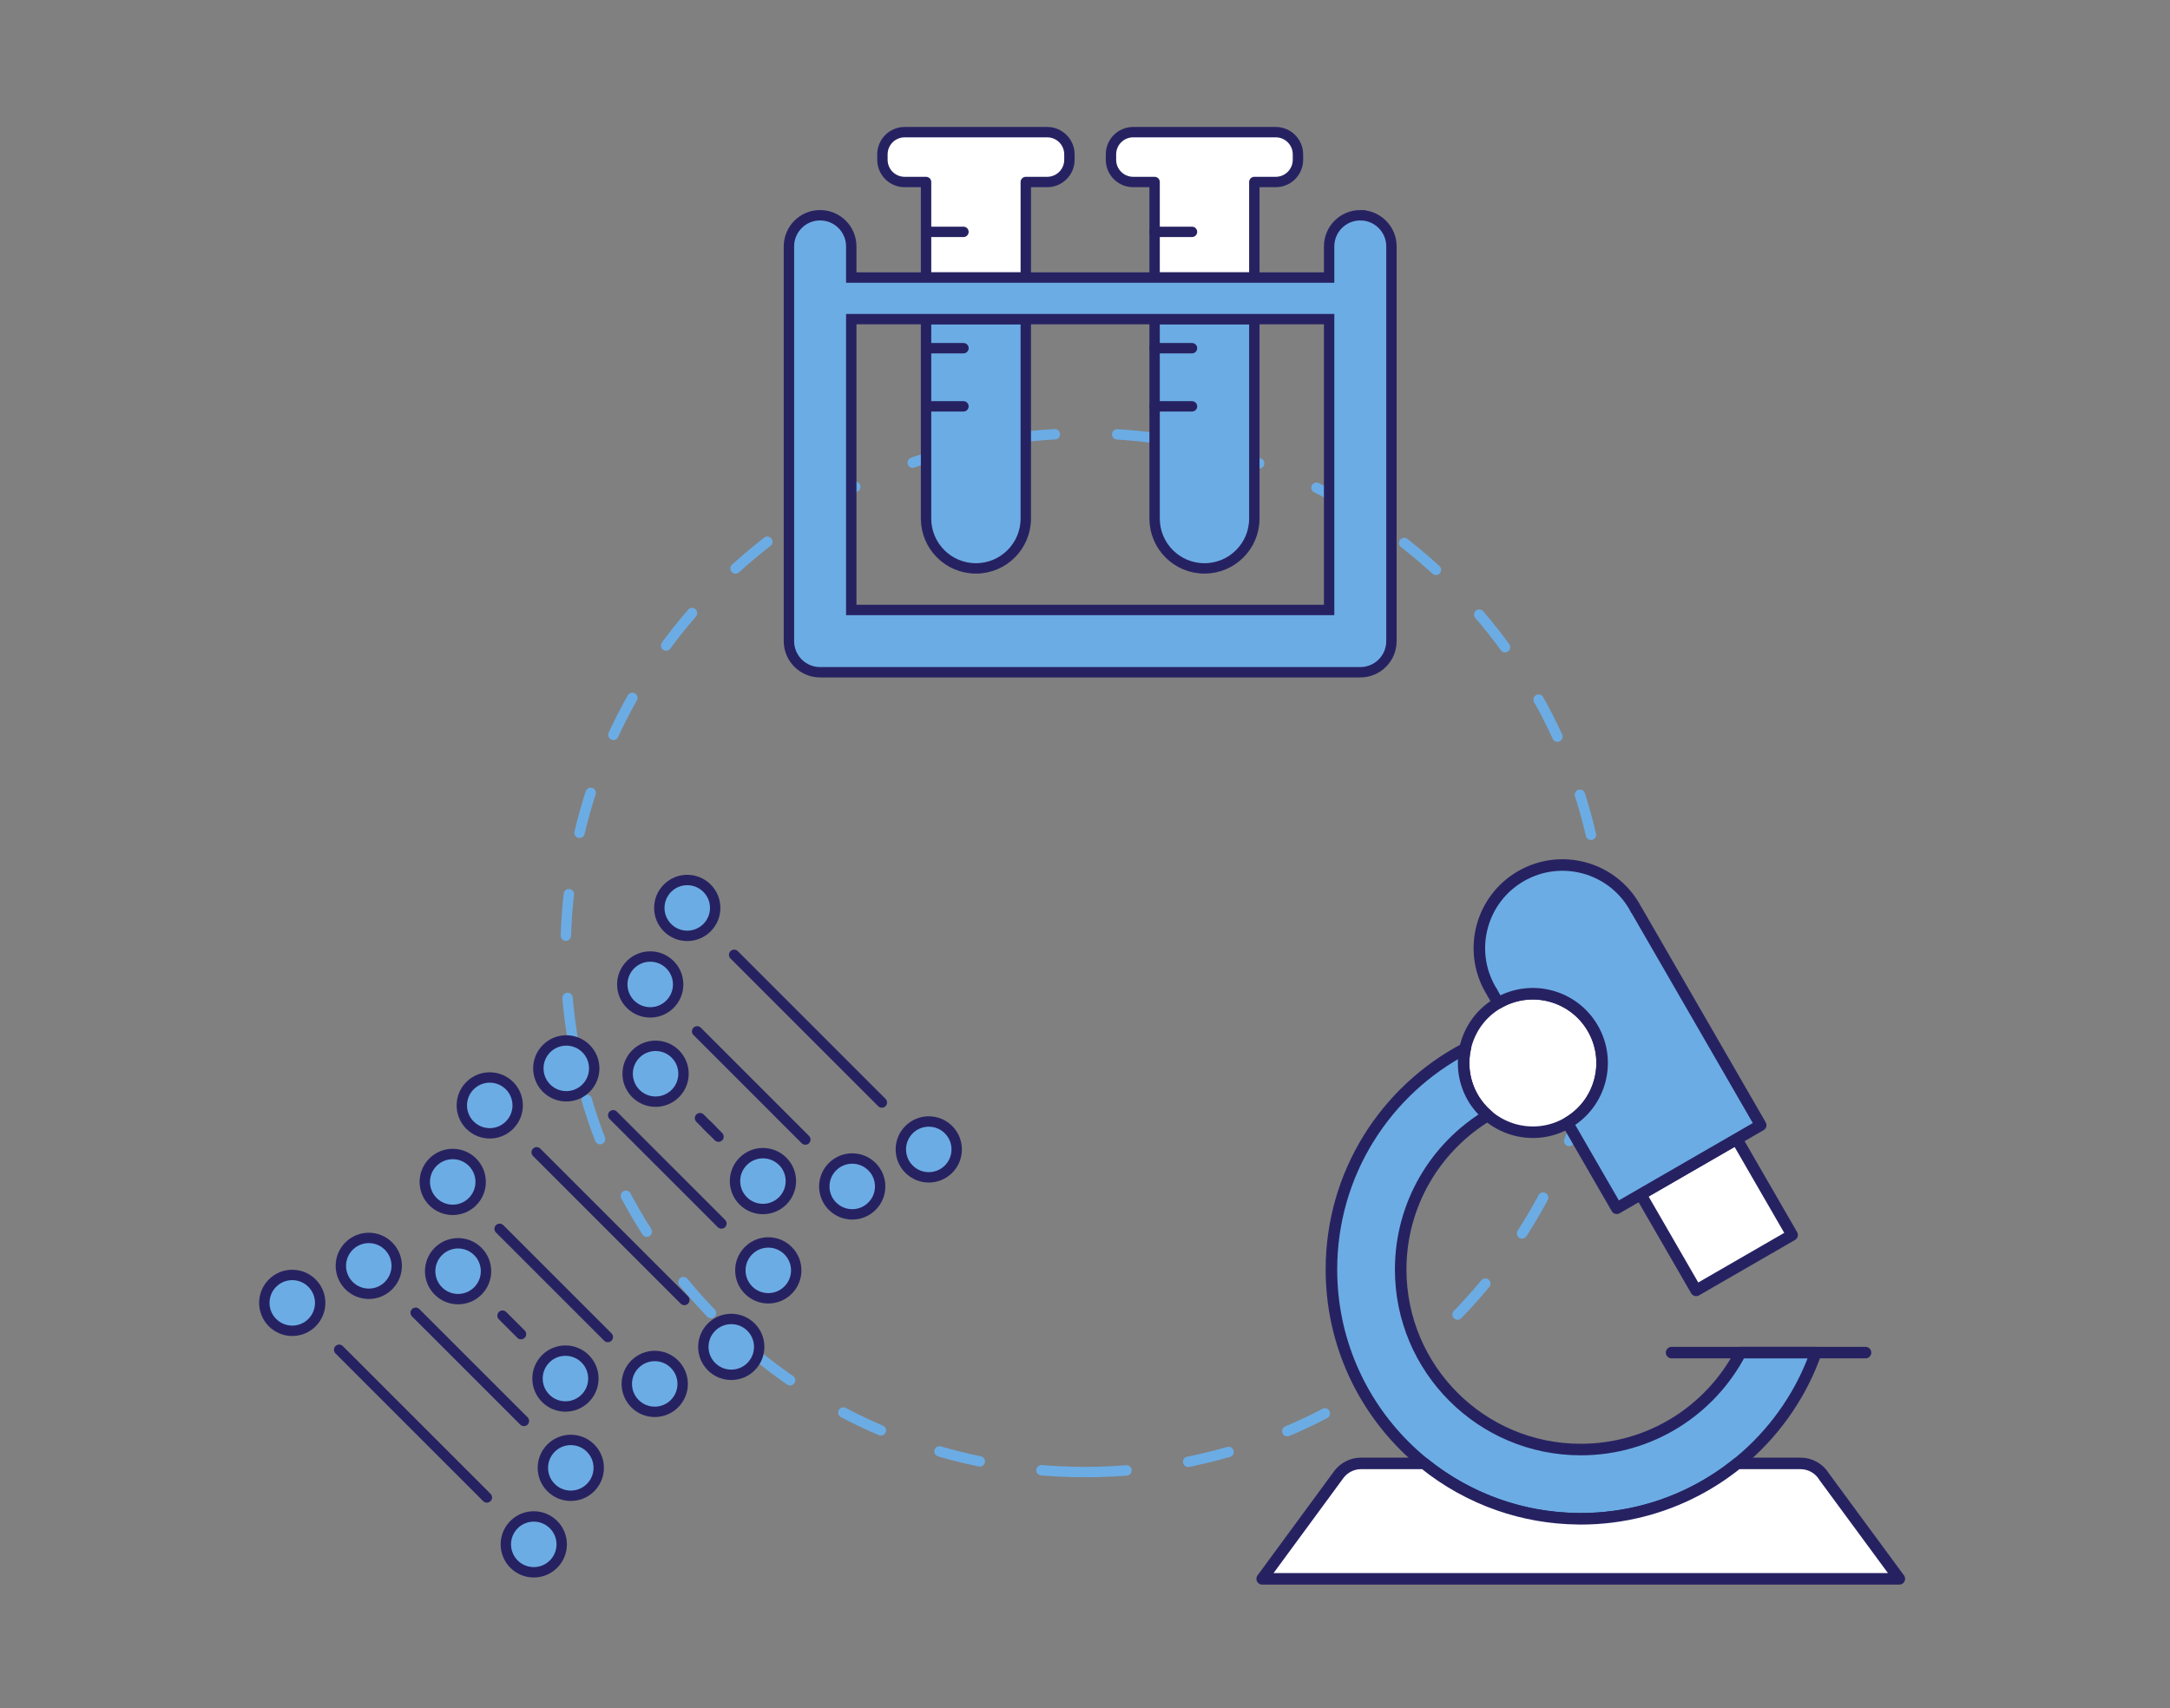 <svg xmlns="http://www.w3.org/2000/svg" xmlns:xlink="http://www.w3.org/1999/xlink" width="470" height="370" viewBox="0 0 470 370">
    <rect x="0" y="0" width="470" height="370" fill="#808080" stroke="none"/>
    <defs>
        <path id="9ydz3hm34a" d="M0 0H470V370H0z"/>
    </defs>
    <g fill="none" fill-rule="evenodd">
        <g>
            <g>
                <g transform="translate(-235 -1071) translate(235 1017) translate(0 54)">
                    <mask id="vzammrdybb" fill="#fff">
                        <use xlink:href="#9ydz3hm34a"/>
                    </mask>
                    <path stroke="#6CACE4" stroke-dasharray="9 13.5" stroke-linecap="round" stroke-linejoin="round" stroke-width="2.25" d="M235 318.875c62.132 0 112.5-50.368 112.5-112.5s-50.368-112.5-112.5-112.5-112.5 50.368-112.5 112.5 50.368 112.5 112.5 112.5z" mask="url(#vzammrdybb)"/>
                    <g stroke="#262262" stroke-linecap="round" stroke-linejoin="round" stroke-width="2.5" mask="url(#vzammrdybb)">
                        <g>
                            <path fill="#FFF" d="M71.74 35.512c4.143 7.172 1.686 16.347-5.49 20.49-7.172 4.142-16.347 1.682-20.492-5.49-4.14-7.175-1.68-16.348 5.493-20.49 7.175-4.145 16.347-1.685 20.49 5.49zM114.903 80.267L94.118 92.267 82.118 71.483 102.9 59.485z" transform="translate(273.25 187.25)"/>
                            <path fill="#6CACE4" d="M108.098 56.483l-27-46.765-.032.018c-.103-.203-.195-.408-.31-.608C75.786.518 64.778-2.429 56.17 2.541c-8.613 4.97-11.563 15.977-6.59 24.587.115.2.247.378.37.57l-.03.02 1.33 2.303c7.175-4.143 16.347-1.685 20.49 5.49 4.142 7.172 1.685 16.347-5.49 20.492l10.67 18.48 31.177-18z" transform="translate(273.25 187.25)"/>
                            <path d="M88.802 105.751L130.802 105.751" transform="translate(273.25 187.25)"/>
                            <path fill="#6CACE4" d="M120.05 105.752l-16.32.002c-6.505 12.478-19.56 20.995-34.605 20.995-21.54 0-39-17.46-39-39 0-14.162 7.563-26.542 18.858-33.372-1.25-1.075-2.353-2.36-3.223-3.865-1.93-3.343-2.41-7.117-1.665-10.615-17.22 9.023-28.97 27.065-28.97 47.852 0 29.826 24.178 54 54 54 19.935 0 37.348-10.8 46.703-26.872 1.677-2.882 3.095-5.935 4.222-9.125z" transform="translate(273.25 187.25)"/>
                            <path fill="#FFF" d="M121.877 132.672c-1.087-1.815-3.044-2.922-5.157-2.922h-13.665c-2.743 2.217-5.71 4.165-8.855 5.82-3.713 1.95-7.675 3.482-11.83 4.532-4.238 1.068-8.672 1.648-13.245 1.648-.205 0-.407-.01-.61-.013-5.975-.065-11.715-1.102-17.075-2.965-5.955-2.067-11.44-5.135-16.242-9.022H21.53c-1.878 0-3.63.882-4.76 2.35-.142.182-16.645 22.65-16.645 22.65h138l-16.248-22.078z" transform="translate(273.25 187.25)"/>
                        </g>
                    </g>
                    <g stroke="#262262" stroke-linecap="round" stroke-linejoin="round" stroke-width="2.25" mask="url(#vzammrdybb)">
                        <g>
                            <path fill="#6CACE4" d="M53.103 53.104c-2.362 2.362-6.192 2.362-8.554 0-2.365-2.363-2.365-6.194 0-8.557 2.362-2.362 6.192-2.362 8.554 0 2.363 2.363 2.363 6.194 0 8.557zM45.082 69.68c-2.362 2.362-6.192 2.362-8.554 0-2.363-2.365-2.363-6.194 0-8.557 2.362-2.362 6.192-2.362 8.554 0 2.363 2.363 2.363 6.192 0 8.557zM46.244 89.02c-2.363 2.363-6.192 2.363-8.555 0-2.362-2.362-2.362-6.194 0-8.557 2.363-2.362 6.192-2.362 8.555 0 2.362 2.363 2.362 6.195 0 8.557zM96.859 96.858c-2.363 2.362-2.363 6.194 0 8.557 2.362 2.362 6.192 2.362 8.554 0 2.363-2.363 2.363-6.195 0-8.557-2.362-2.363-6.192-2.363-8.554 0z" transform="translate(57.25 190.625)"/>
                            <path d="M90.977 90.976L58.986 58.985" transform="translate(57.25 190.625)"/>
                            <path fill="#6CACE4" d="M80.282 104.878c-2.362 2.365-2.362 6.194 0 8.557 2.363 2.362 6.192 2.362 8.555 0 2.365-2.363 2.365-6.192 0-8.557-2.363-2.363-6.192-2.363-8.555 0z" transform="translate(57.25 190.625)"/>
                            <path d="M74.401 98.998L50.963 75.56" transform="translate(57.25 190.625)"/>
                            <path fill="#6CACE4" d="M60.942 103.718c-2.362 2.362-2.362 6.192 0 8.557 2.363 2.362 6.192 2.362 8.555 0 2.362-2.365 2.362-6.195 0-8.557-2.363-2.363-6.192-2.363-8.555 0z" transform="translate(57.25 190.625)"/>
                            <path d="M55.595 98.372L51.59 94.367" transform="translate(57.25 190.625)"/>
                            <path fill="#6CACE4" d="M54.082 139.634c2.363-2.362 6.192-2.362 8.555 0 2.364 2.363 2.364 6.195 0 8.557-2.363 2.363-6.192 2.363-8.555 0-2.362-2.362-2.362-6.194 0-8.557zM62.103 123.058c2.363-2.362 6.192-2.362 8.555 0 2.362 2.363 2.362 6.194 0 8.557-2.363 2.362-6.192 2.362-8.555 0-2.362-2.363-2.362-6.194 0-8.557zM10.327 95.88c2.363-2.365 2.363-6.194 0-8.557-2.362-2.362-6.192-2.362-8.554 0-2.363 2.363-2.363 6.192 0 8.557 2.362 2.363 6.192 2.363 8.554 0z" transform="translate(57.25 190.625)"/>
                            <path d="M16.209 101.76L48.2 133.753" transform="translate(57.25 190.625)"/>
                            <path fill="#6CACE4" d="M26.903 87.858c2.363-2.363 2.363-6.192 0-8.555-2.362-2.362-6.192-2.362-8.554 0-2.365 2.363-2.365 6.192 0 8.555 2.362 2.365 6.192 2.365 8.554 0z" transform="translate(57.25 190.625)"/>
                            <path d="M32.784 93.74L56.222 117.176" transform="translate(57.25 190.625)"/>
                            <path fill="#6CACE4" d="M104.879 80.282c2.362-2.363 6.192-2.363 8.554 0 2.365 2.365 2.365 6.194 0 8.557-2.362 2.362-6.192 2.362-8.554 0-2.363-2.363-2.363-6.192 0-8.557zM103.717 60.941c2.363-2.362 6.192-2.362 8.557 0 2.363 2.363 2.363 6.192 0 8.557-2.365 2.363-6.194 2.363-8.557 0-2.362-2.365-2.362-6.194 0-8.557zM69.68 45.084c2.362-2.365 2.362-6.195 0-8.557-2.363-2.363-6.192-2.363-8.557 0-2.363 2.362-2.363 6.192 0 8.557 2.365 2.362 6.194 2.362 8.557 0z" transform="translate(57.25 190.625)"/>
                            <path d="M75.56 50.964L98.999 74.402" transform="translate(57.25 190.625)"/>
                            <path fill="#6CACE4" d="M89.02 46.244c2.362-2.363 2.362-6.192 0-8.557-2.363-2.362-6.192-2.362-8.555 0-2.362 2.365-2.362 6.194 0 8.557 2.363 2.362 6.192 2.362 8.555 0z" transform="translate(57.25 190.625)"/>
                            <path d="M95.88 53.104L96.858 54.083" transform="translate(57.25 190.625)"/>
                            <path fill="#6CACE4" d="M95.88 10.327c-2.363 2.363-6.192 2.363-8.555 0-2.365-2.362-2.365-6.194 0-8.556 2.363-2.363 6.192-2.363 8.555 0 2.362 2.362 2.362 6.194 0 8.556zM87.859 26.903c-2.363 2.363-6.192 2.363-8.555 0-2.362-2.364-2.362-6.194 0-8.556 2.363-2.363 6.192-2.363 8.555 0 2.362 2.362 2.362 6.192 0 8.556zM139.635 54.081c-2.362 2.363-2.362 6.195 0 8.557 2.363 2.363 6.192 2.363 8.555 0 2.362-2.362 2.362-6.194 0-8.557-2.363-2.362-6.192-2.362-8.555 0z" transform="translate(57.25 190.625)"/>
                            <path d="M133.753 48.2L101.76 16.209" transform="translate(57.25 190.625)"/>
                            <path fill="#6CACE4" d="M123.059 62.104c-2.363 2.362-2.363 6.192 0 8.554 2.362 2.363 6.192 2.363 8.554 0 2.365-2.362 2.365-6.192 0-8.554-2.362-2.365-6.192-2.365-8.554 0z" transform="translate(57.25 190.625)"/>
                            <path d="M117.177 56.222L93.741 32.783M98.37 55.595L94.367 51.59" transform="translate(57.25 190.625)"/>
                        </g>
                    </g>
                    <g stroke="#262262" stroke-width="2.25" mask="url(#vzammrdybb)">
                        <g>
                            <path fill="#FFF" stroke-linecap="round" stroke-linejoin="round" d="M74.566 10.8h4.635v20.7H100.8V10.8h4.635c2.66 0 4.815-2.155 4.815-4.817V4.817c0-2.662-2.155-4.817-4.815-4.817H74.566c-2.661 0-4.817 2.155-4.817 4.817v1.166c0 2.662 2.156 4.817 4.817 4.817zM25.066 10.8h4.635v20.7H51.3V10.8h4.635c2.66 0 4.815-2.155 4.815-4.817V4.817C60.75 2.155 58.594 0 55.934 0H25.066c-2.661 0-4.817 2.155-4.817 4.817v1.166c0 2.662 2.156 4.817 4.817 4.817z" transform="translate(170.875 28.625)"/>
                            <path fill="#6CACE4" stroke-linecap="round" stroke-linejoin="round" d="M79.2 40.5v43.2c0 5.965 4.833 10.8 10.8 10.8 5.965 0 10.8-4.835 10.8-10.8V40.5H79.2zM29.7 40.5v43.2c0 5.965 4.833 10.8 10.8 10.8 5.965 0 10.8-4.835 10.8-10.8V40.5H29.7z" transform="translate(170.875 28.625)"/>
                            <path fill="#6CACE4" d="M13.5 103.5H117v-63H13.5v63zM123.75 18c-3.728 0-6.75 3.022-6.75 6.75v6.75H13.5v-6.75c0-3.728-3.022-6.75-6.75-6.75S0 21.022 0 24.75v85.5c0 3.728 3.022 6.75 6.75 6.75h117c3.728 0 6.75-3.022 6.75-6.75v-85.5c0-3.728-3.022-6.75-6.75-6.75z" transform="translate(170.875 28.625)"/>
                            <path stroke-linecap="round" stroke-linejoin="round" d="M29.7 21.6L37.8 21.6M29.7 46.8L37.8 46.8M29.7 59.399L37.8 59.399M79.2 21.6L87.3 21.6M79.2 46.8L87.3 46.8M79.2 59.399L87.3 59.399" transform="translate(170.875 28.625)"/>
                        </g>
                    </g>
                </g>
            </g>
        </g>
    </g>
</svg>
